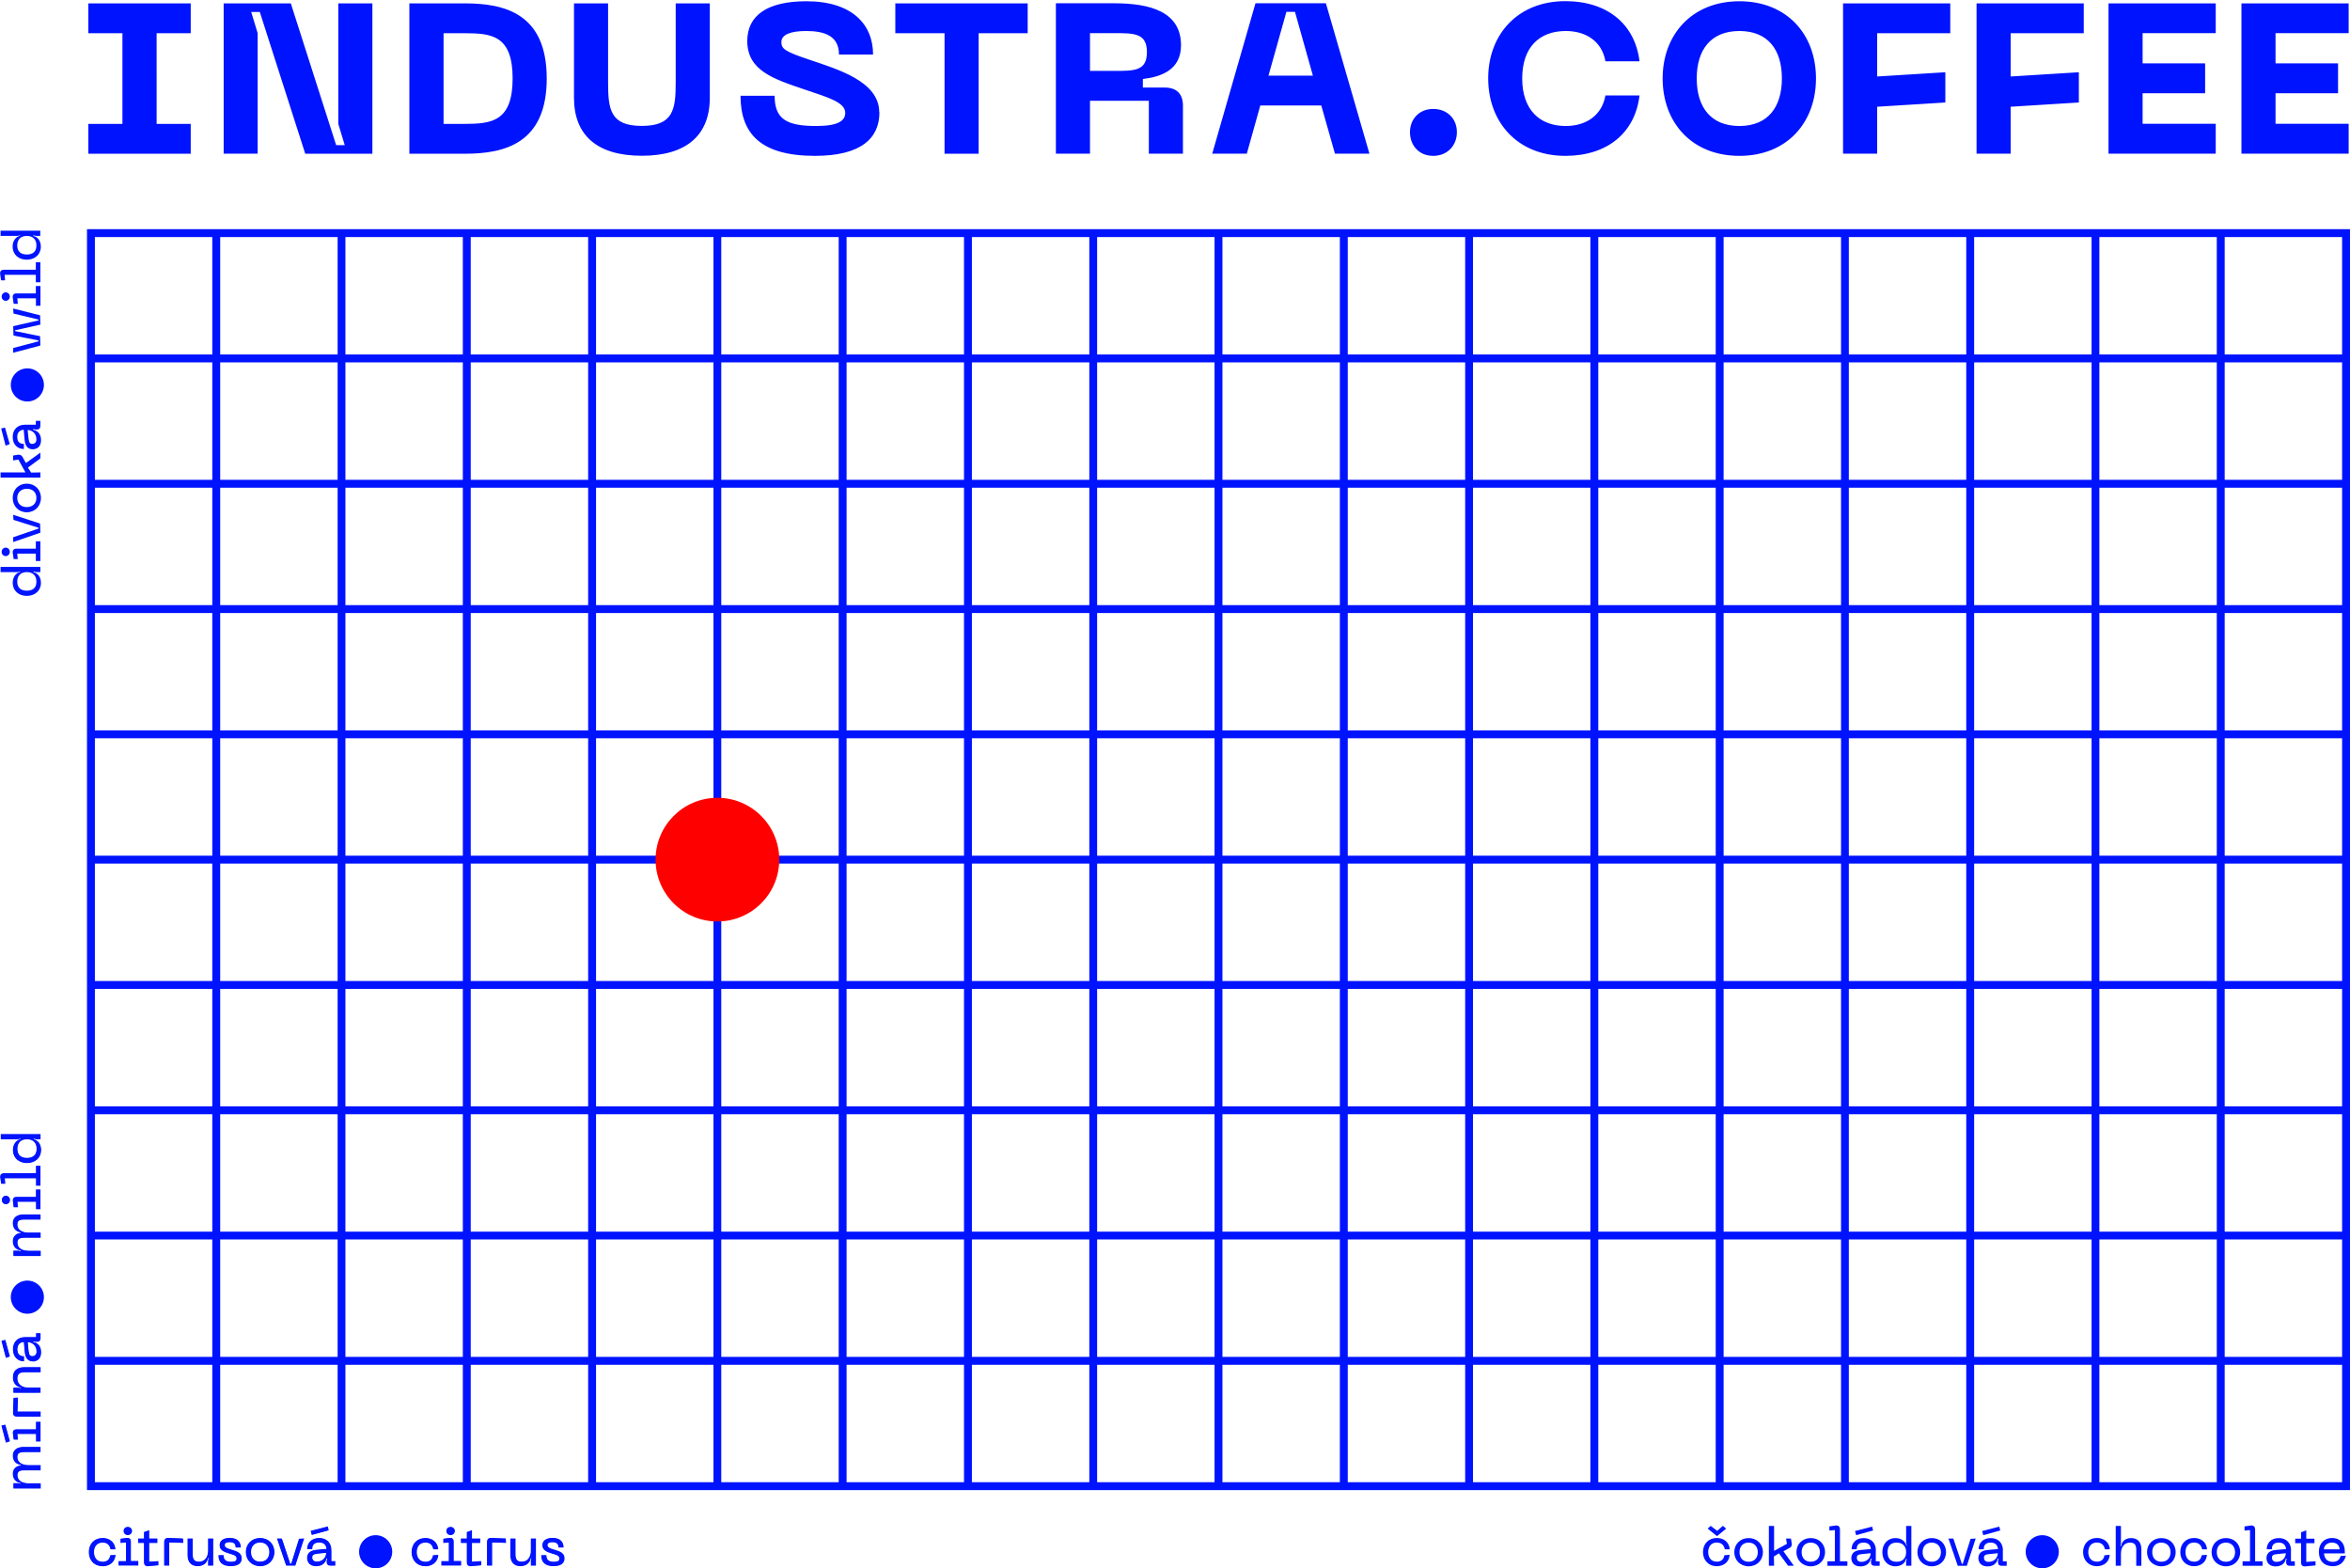 <?xml version="1.0" encoding="UTF-8"?> <svg xmlns="http://www.w3.org/2000/svg" xmlns:xlink="http://www.w3.org/1999/xlink" id="Vrstva_3" viewBox="0 0 243.97 162.82"><defs><style>.cls-1{fill:#0013ff;}.cls-1,.cls-2,.cls-3{stroke-width:0px;}.cls-4{stroke:#e30e7e;stroke-miterlimit:22.93;stroke-width:.22px;}.cls-4,.cls-3{fill:none;}.cls-5{clip-path:url(#clippath-2);}.cls-2{fill:red;}.cls-6{clip-path:url(#clippath-1);}.cls-3{clip-rule:evenodd;}.cls-7{clip-path:url(#clippath);}</style><clipPath id="clippath"><path class="cls-3" d="M1322.05,585.06v538.82h-496.06v-538.82h22.45l-.03,411.35h0c59.36,72.29,140.59,113.03,225.39,113.03s165.93-40.43,225.32-112.95h0l-.19-411.44h23.13Z"></path></clipPath><clipPath id="clippath-1"><path class="cls-3" d="M289.14,586.03v538.82H-206.92v-538.82h22.45l-.03,411.35h0c59.36,72.29,140.59,113.03,225.39,113.03s165.93-40.43,225.32-112.95h0l-.19-411.44h23.13Z"></path></clipPath><clipPath id="clippath-2"><path class="cls-3" d="M807.32,585.06v538.82h-496.06v-538.82h22.45l-.03,411.35h0c59.36,72.29,140.59,113.03,225.39,113.03s165.93-40.43,225.32-112.95h0l-.19-411.44h23.13Z"></path></clipPath></defs><path class="cls-1" d="M9.03,154.69V23.79h234.94v130.9H9.03ZM243.15,153.87v-12.19h-12.19v12.19h12.19ZM230.14,153.87v-12.19h-12.19v12.19h12.19ZM217.14,153.87v-12.19h-12.19v12.19h12.19ZM204.13,153.87v-12.19h-12.19v12.19h12.19ZM191.13,153.87v-12.19h-12.19v12.19h12.19ZM178.12,153.87v-12.19h-12.19v12.19h12.19ZM165.11,153.87v-12.19h-12.19v12.19h12.19ZM152.11,153.87v-12.19h-12.19v12.19h12.19ZM139.1,153.87v-12.19h-12.19v12.19h12.19ZM126.09,153.87v-12.19h-12.19v12.19h12.19ZM113.09,153.87v-12.19h-12.19v12.19h12.19ZM100.08,153.87v-12.19h-12.19v12.19h12.19ZM87.07,153.87v-12.19h-12.19v12.19h12.19ZM74.07,153.87v-12.19h-12.19v12.19h12.19ZM61.06,153.87v-12.19h-12.19v12.19h12.19ZM48.05,153.87v-12.19h-12.19v12.19h12.19ZM35.05,153.87v-12.19h-12.19v12.19h12.19ZM22.04,153.87v-12.19h-12.19v12.19h12.19ZM243.15,140.86v-12.19h-12.19v12.19h12.19ZM230.14,140.86v-12.19h-12.19v12.19h12.19ZM217.14,140.86v-12.19h-12.19v12.19h12.19ZM204.13,140.86v-12.19h-12.19v12.19h12.19ZM191.13,140.86v-12.19h-12.19v12.19h12.19ZM178.12,140.86v-12.19h-12.19v12.19h12.19ZM165.11,140.86v-12.19h-12.19v12.19h12.19ZM152.11,140.86v-12.19h-12.19v12.19h12.19ZM139.1,140.86v-12.19h-12.19v12.19h12.19ZM126.09,140.86v-12.19h-12.19v12.19h12.19ZM113.09,140.86v-12.19h-12.19v12.19h12.19ZM100.08,140.86v-12.19h-12.19v12.19h12.19ZM87.07,140.86v-12.19h-12.19v12.19h12.19ZM74.07,140.86v-12.19h-12.19v12.19h12.19ZM61.06,140.86v-12.19h-12.19v12.19h12.19ZM48.05,140.86v-12.19h-12.19v12.19h12.19ZM35.05,140.86v-12.19h-12.19v12.19h12.19ZM22.04,140.86v-12.19h-12.19v12.19h12.19ZM243.15,127.86v-12.19h-12.19v12.19h12.19ZM230.14,127.86v-12.19h-12.19v12.19h12.19ZM217.14,127.86v-12.19h-12.19v12.19h12.19ZM204.13,127.86v-12.19h-12.19v12.19h12.19ZM191.13,127.86v-12.19h-12.19v12.19h12.19ZM178.12,127.86v-12.19h-12.19v12.19h12.19ZM165.11,127.86v-12.19h-12.19v12.19h12.19ZM152.11,127.86v-12.19h-12.19v12.19h12.19ZM139.1,127.86v-12.19h-12.19v12.19h12.19ZM126.09,127.86v-12.19h-12.19v12.19h12.19ZM113.09,127.86v-12.19h-12.19v12.19h12.19ZM100.08,127.86v-12.19h-12.19v12.19h12.19ZM87.07,127.86v-12.19h-12.19v12.19h12.19ZM74.07,127.86v-12.19h-12.19v12.19h12.19ZM61.06,127.86v-12.19h-12.19v12.19h12.19ZM48.05,127.86v-12.19h-12.19v12.19h12.19ZM35.05,127.86v-12.19h-12.19v12.19h12.19ZM22.04,127.86v-12.19h-12.19v12.19h12.19ZM243.15,114.85v-12.19h-12.19v12.19h12.19ZM230.14,114.85v-12.19h-12.19v12.19h12.19ZM217.14,114.85v-12.19h-12.19v12.19h12.19ZM204.13,114.85v-12.19h-12.19v12.19h12.19ZM191.13,114.85v-12.19h-12.19v12.19h12.19ZM178.12,114.85v-12.19h-12.19v12.19h12.19ZM165.11,114.85v-12.19h-12.19v12.19h12.19ZM152.11,114.85v-12.19h-12.19v12.19h12.19ZM139.1,114.85v-12.19h-12.19v12.19h12.19ZM126.09,114.85v-12.19h-12.19v12.19h12.19ZM113.09,114.85v-12.19h-12.19v12.19h12.19ZM100.08,114.85v-12.19h-12.19v12.19h12.19ZM87.07,114.85v-12.19h-12.19v12.19h12.19ZM74.07,114.85v-12.19h-12.19v12.19h12.19ZM61.06,114.85v-12.19h-12.19v12.19h12.19ZM48.05,114.85v-12.19h-12.19v12.19h12.19ZM35.05,114.85v-12.19h-12.19v12.19h12.19ZM22.04,114.85v-12.19h-12.19v12.19h12.19ZM243.15,101.84v-12.19h-12.19v12.19h12.19ZM230.14,101.84v-12.19h-12.19v12.19h12.19ZM217.14,101.84v-12.19h-12.19v12.19h12.19ZM204.13,101.84v-12.19h-12.19v12.19h12.19ZM191.13,101.84v-12.19h-12.19v12.19h12.19ZM178.12,101.84v-12.19h-12.19v12.19h12.19ZM165.11,101.84v-12.19h-12.19v12.19h12.19ZM152.11,101.84v-12.19h-12.19v12.19h12.19ZM139.1,101.84v-12.19h-12.19v12.19h12.19ZM126.09,101.84v-12.19h-12.19v12.19h12.19ZM113.09,101.84v-12.19h-12.19v12.19h12.19ZM100.08,101.84v-12.19h-12.19v12.19h12.19ZM87.07,101.84v-12.19h-12.19v12.19h12.19ZM74.07,101.84v-12.19h-12.19v12.19h12.19ZM61.06,101.84v-12.19h-12.19v12.19h12.19ZM48.05,101.84v-12.19h-12.19v12.19h12.19ZM35.05,101.84v-12.19h-12.19v12.19h12.19ZM22.04,101.84v-12.19h-12.19v12.19h12.19ZM243.15,88.83v-12.19h-12.19v12.19h12.19ZM230.14,88.83v-12.19h-12.19v12.19h12.19ZM217.14,88.83v-12.19h-12.19v12.19h12.19ZM204.13,88.83v-12.19h-12.19v12.19h12.19ZM191.13,88.83v-12.19h-12.19v12.19h12.19ZM178.12,88.83v-12.19h-12.19v12.19h12.19ZM165.11,88.83v-12.19h-12.19v12.19h12.19ZM152.11,88.83v-12.19h-12.19v12.19h12.19ZM139.1,88.83v-12.19h-12.19v12.19h12.19ZM126.09,88.83v-12.19h-12.19v12.19h12.19ZM113.09,88.83v-12.19h-12.19v12.19h12.19ZM100.08,88.83v-12.19h-12.19v12.19h12.19ZM87.07,88.83v-12.19h-12.19v12.19h12.19ZM74.07,88.83v-12.19h-12.19v12.19h12.19ZM61.06,88.83v-12.19h-12.19v12.19h12.19ZM48.05,88.83v-12.19h-12.19v12.19h12.19ZM35.05,88.83v-12.19h-12.19v12.19h12.19ZM22.04,88.83v-12.19h-12.19v12.19h12.19ZM243.15,75.83v-12.19h-12.19v12.19h12.19ZM230.14,75.83v-12.19h-12.19v12.19h12.19ZM217.14,75.83v-12.19h-12.19v12.19h12.19ZM204.13,75.83v-12.19h-12.19v12.19h12.19ZM191.13,75.83v-12.19h-12.19v12.19h12.19ZM178.12,75.83v-12.19h-12.19v12.19h12.19ZM165.11,75.83v-12.19h-12.19v12.19h12.19ZM152.11,75.83v-12.19h-12.19v12.19h12.19ZM139.1,75.83v-12.19h-12.19v12.19h12.19ZM126.09,75.83v-12.19h-12.19v12.19h12.19ZM113.09,75.83v-12.19h-12.19v12.19h12.19ZM100.08,75.83v-12.19h-12.19v12.19h12.19ZM87.07,75.83v-12.19h-12.19v12.19h12.19ZM74.07,75.83v-12.19h-12.19v12.19h12.19ZM61.06,75.83v-12.19h-12.19v12.19h12.19ZM48.05,75.83v-12.19h-12.19v12.19h12.19ZM35.05,75.83v-12.19h-12.19v12.19h12.19ZM22.04,75.83v-12.19h-12.19v12.19h12.19ZM243.15,62.82v-12.19h-12.19v12.19h12.19ZM230.14,62.82v-12.19h-12.19v12.19h12.19ZM217.14,62.82v-12.19h-12.19v12.19h12.19ZM204.13,62.82v-12.19h-12.19v12.19h12.19ZM191.13,62.82v-12.19h-12.19v12.19h12.19ZM178.12,62.82v-12.19h-12.19v12.19h12.19ZM165.11,62.82v-12.19h-12.19v12.19h12.19ZM152.11,62.82v-12.19h-12.19v12.19h12.19ZM139.1,62.82v-12.19h-12.19v12.19h12.19ZM126.09,62.82v-12.19h-12.19v12.19h12.19ZM113.09,62.82v-12.19h-12.19v12.19h12.19ZM100.08,62.82v-12.19h-12.19v12.19h12.19ZM87.07,62.82v-12.19h-12.19v12.19h12.19ZM74.07,62.82v-12.19h-12.19v12.19h12.19ZM61.06,62.82v-12.19h-12.19v12.19h12.19ZM48.05,62.82v-12.19h-12.19v12.19h12.19ZM35.05,62.82v-12.19h-12.19v12.19h12.19ZM22.04,62.82v-12.19h-12.19v12.19h12.19ZM243.15,49.81v-12.19h-12.19v12.19h12.19ZM230.14,49.81v-12.19h-12.19v12.19h12.19ZM217.14,49.81v-12.19h-12.19v12.19h12.19ZM204.13,49.81v-12.19h-12.19v12.19h12.19ZM191.13,49.81v-12.19h-12.19v12.19h12.19ZM178.12,49.81v-12.19h-12.19v12.19h12.19ZM165.11,49.81v-12.19h-12.19v12.19h12.19ZM152.11,49.81v-12.19h-12.19v12.19h12.19ZM139.1,49.81v-12.19h-12.19v12.19h12.19ZM126.09,49.81v-12.19h-12.19v12.19h12.19ZM113.09,49.81v-12.19h-12.19v12.19h12.19ZM100.08,49.81v-12.19h-12.19v12.19h12.19ZM87.07,49.81v-12.19h-12.19v12.19h12.19ZM74.07,49.81v-12.19h-12.19v12.19h12.19ZM61.06,49.81v-12.19h-12.19v12.19h12.19ZM48.05,49.81v-12.19h-12.19v12.19h12.19ZM35.05,49.81v-12.19h-12.19v12.19h12.19ZM22.04,49.81v-12.19h-12.19v12.19h12.19ZM243.15,36.8v-12.19h-12.19v12.19h12.19ZM230.14,36.8v-12.19h-12.19v12.19h12.19ZM217.14,36.8v-12.19h-12.19v12.19h12.19ZM204.13,36.8v-12.19h-12.19v12.19h12.19ZM191.13,36.8v-12.19h-12.19v12.19h12.19ZM178.12,36.8v-12.19h-12.19v12.19h12.19ZM165.11,36.8v-12.19h-12.19v12.19h12.19ZM152.11,36.8v-12.19h-12.19v12.19h12.19ZM139.1,36.8v-12.19h-12.19v12.19h12.19ZM126.09,36.8v-12.19h-12.19v12.19h12.19ZM113.09,36.8v-12.19h-12.19v12.19h12.19ZM100.08,36.8v-12.19h-12.19v12.19h12.19ZM87.07,36.8v-12.19h-12.19v12.19h12.19ZM74.07,36.8v-12.19h-12.19v12.19h12.19ZM61.06,36.8v-12.19h-12.19v12.19h12.19ZM48.05,36.8v-12.19h-12.19v12.19h12.19ZM35.05,36.8v-12.19h-12.19v12.19h12.19ZM22.04,36.8v-12.19h-12.19v12.19h12.19Z"></path><path class="cls-1" d="M1.39,154.51v-.54h.51l.26.06v-.07c-.54-.09-.83-.43-.83-.98,0-.48.32-.8.87-.86l-.04-.04c-.54-.09-.83-.43-.83-.98s.42-.89,1.11-.89h1.77v.54h-1.66c-.56,0-.74.13-.74.52,0,.51.44.83,1.16.83h1.25v.54h-1.66c-.56,0-.74.13-.74.52,0,.51.44.83,1.16.83h1.25v.54H1.39Z"></path><path class="cls-1" d="M2.45,150.25h1.72v.45h-1.62c-.53,0-.79.12-.79.56,0,.55.48.87,1.2.87h1.21v.45h-1.62c-.53,0-.79.12-.79.56,0,.55.48.87,1.2.87h1.21v.45H1.43v-.45h.47l.31.07v-.13c-.5-.11-.83-.4-.83-.98,0-.5.34-.76.83-.82v-.08c-.5-.11-.83-.4-.83-.98s.46-.85,1.07-.85Z"></path><path class="cls-1" d="M.15,147.99l.39-.1.49,1.72-.38.15h-.04s-.46-1.76-.46-1.76ZM3.74,149.65v-.78h-1.93l.05.58h-.43l-.1-.67c-.01-.12.02-.22.08-.29.07-.08.18-.11.34-.11h1.99v-.78h.47v2.05h-.47Z"></path><path class="cls-1" d="M.2,148.02l.35-.09.43,1.69-.35.09-.43-1.69ZM3.78,149.6v-.78H1.77l.05.58h-.39l-.06-.63c-.02-.25.12-.36.37-.36h2.03v-.78h.39v1.96h-.39Z"></path><path class="cls-1" d="M1.76,147.06c-.14,0-.25-.04-.32-.11-.07-.07-.1-.18-.09-.31l.05-1.52.43-.04h.04l-.05,1.45h2.4v.54H1.76Z"></path><path class="cls-1" d="M1.76,147.02c-.26,0-.39-.12-.37-.38l.05-1.52h.39l-.05,1.45h2.4v.45H1.76Z"></path><path class="cls-1" d="M1.39,144.59v-.54h.52l.27.06v-.07c-.52-.08-.84-.48-.84-1.05,0-.68.42-1.06,1.16-1.06h1.72v.53h-1.66c-.53,0-.75.19-.75.65,0,.57.45.94,1.15.94h1.25v.54H1.39Z"></path><path class="cls-1" d="M2.96,144.09h1.21v.45H1.43v-.45h.47l.31.07v-.13c-.5-.11-.84-.46-.84-1.05s.36-1.02,1.12-1.02h1.67v.45h-1.61c-.57,0-.79.23-.79.69,0,.58.46.99,1.2.99Z"></path><path class="cls-1" d="M3.41,141.33c-.49,0-.78-.32-.84-.94l-.1-1.09c-.42.06-.66.31-.66.77,0,.27.08.72.65.72h.04v.53h-.04c-.54,0-1.12-.39-1.12-1.25,0-.77.5-1.27,1.28-1.27h1.12v-.4h.47v.53c0,.23-.14.37-.36.37h-.15l-.24-.06v.08c.51.09.81.48.81,1.06,0,.89-.66.96-.86.96ZM2.99,140.3c.03.35.14.48.36.48.28,0,.44-.17.44-.47,0-.56-.37-.95-.91-.97l.1.96ZM.15,139.19l.39-.1.49,1.72-.38.15h-.04s-.46-1.76-.46-1.76Z"></path><path class="cls-1" d="M.2,139.22l.35-.09.43,1.69-.35.09-.43-1.69ZM2.61,140.39l-.1-1.09c-.5.03-.75.3-.75.77,0,.4.18.77.69.77v.44c-.57,0-1.07-.43-1.07-1.21s.51-1.22,1.24-1.22h1.17v-.4h.39v.48c0,.21-.12.32-.32.32h-.15l-.29-.07v.13c.42.1.81.4.81,1.06,0,.79-.53.91-.81.91-.44,0-.73-.26-.8-.9ZM3.84,140.31c0-.62-.43-1.02-1-1.02l.1,1.01c.03.35.14.52.41.52.31,0,.48-.2.48-.52Z"></path><path class="cls-1" d="M1.39,130.37v-.54h.51l.26.06v-.07c-.54-.09-.83-.43-.83-.98,0-.48.32-.8.87-.86l-.04-.04c-.54-.09-.83-.43-.83-.98s.42-.89,1.11-.89h1.77v.54h-1.66c-.56,0-.74.13-.74.52,0,.51.44.83,1.16.83h1.25v.54h-1.66c-.56,0-.74.13-.74.52,0,.51.44.83,1.16.83h1.25v.54H1.39Z"></path><path class="cls-1" d="M2.45,126.11h1.72v.45h-1.62c-.53,0-.79.12-.79.56,0,.55.48.87,1.2.87h1.21v.45h-1.62c-.53,0-.79.12-.79.56,0,.55.48.87,1.2.87h1.21v.45H1.43v-.45h.47l.31.07v-.13c-.5-.11-.83-.4-.83-.98,0-.5.34-.76.83-.82v-.08c-.5-.11-.83-.4-.83-.98s.46-.85,1.07-.85Z"></path><path class="cls-1" d="M3.74,125.53v-.77h-1.93l.05.57h-.43l-.1-.67c-.01-.13.02-.23.08-.3.06-.07.16-.11.29-.11h2.03v-.77h.47v2.05h-.47ZM.61,125.01c-.24,0-.42-.19-.42-.44s.19-.44.42-.44.43.19.43.44-.18.44-.43.44Z"></path><path class="cls-1" d="M.61,124.97c-.21,0-.38-.17-.38-.4s.17-.4.38-.4c.22,0,.39.18.39.4s-.17.4-.39.4ZM3.78,125.49v-.77H1.77l.05.57h-.39l-.06-.63c-.02-.26.12-.36.33-.36h2.08v-.77h.39v1.97h-.39Z"></path><path class="cls-1" d="M3.74,123.09v-.77H.5l.05.57H.12l-.1-.68c-.01-.13.02-.23.08-.3.07-.08.19-.12.34-.12h3.29v-.77h.47v2.07h-.47Z"></path><path class="cls-1" d="M3.78,123.05v-.77H.46l.05.57H.12l-.05-.64c-.02-.25.12-.37.38-.37h3.34v-.77h.39v1.98h-.39Z"></path><path class="cls-1" d="M2.8,120.74c-.86,0-1.46-.55-1.46-1.35,0-.58.3-1.01.8-1.15v-.04s-.29.07-.29.07H.08s0-.54,0-.54h4.13v.54h-.45l-.26-.07v.08c.47.09.77.52.77,1.11,0,.79-.6,1.35-1.47,1.35ZM2.8,118.27c-.63,0-.99.36-.99.99s.35.94.99.94,1-.33,1-.94-.36-.99-1-.99Z"></path><path class="cls-1" d="M4.17,118.23h-.4l-.31-.08v.13c.42.12.77.48.77,1.11,0,.79-.61,1.31-1.43,1.31s-1.42-.51-1.42-1.31c0-.62.34-.99.77-1.11v-.13l-.31.08H.12v-.45h4.05v.45ZM1.76,119.26c0,.57.31.99,1.04.99s1.04-.42,1.04-.99-.31-1.03-1.04-1.03-1.04.46-1.04,1.03Z"></path><circle class="cls-1" cx="2.84" cy="134.66" r="1.72"></circle><path class="cls-1" d="M10.66,162.59c-.86,0-1.44-.59-1.44-1.47s.59-1.46,1.44-1.46c.61,0,1.25.35,1.32,1.13v.05s-.5,0-.5,0c-.12-.59-.51-.7-.82-.7-.67,0-.9.51-.9.99s.24,1,.9,1c.31,0,.7-.12.78-.67l.5-.04h.05v.05c-.07.78-.72,1.13-1.33,1.13Z"></path><path class="cls-1" d="M10.66,159.7c.53,0,1.21.3,1.28,1.09h-.46c-.08-.52-.42-.7-.82-.7-.65,0-.95.47-.95,1.04s.3,1.04.95,1.04c.4,0,.74-.18.82-.7h.46c-.07.79-.75,1.09-1.28,1.09-.89,0-1.4-.63-1.4-1.43s.51-1.42,1.4-1.42Z"></path><path class="cls-1" d="M12.31,162.53v-.47h.77v-1.93l-.57.05v-.43s.68-.1.68-.1c.28,0,.4.13.4.37v2.03h.77v.47h-2.05ZM13.27,159.36c-.25,0-.44-.18-.44-.43s.19-.42.44-.42.44.19.44.42-.19.43-.44.43Z"></path><path class="cls-1" d="M12.35,162.1h.77v-2.02l-.57.05v-.39l.63-.06c.26-.02.36.12.36.33v2.08h.77v.39h-1.97v-.39ZM12.87,158.93c0-.21.17-.38.4-.38s.4.17.4.38c0,.22-.18.39-.4.39s-.4-.17-.4-.39Z"></path><path class="cls-1" d="M15.33,162.59c-.13,0-.22-.04-.29-.11-.06-.07-.09-.17-.09-.31v-1.99h-.61v-.47h.61v-.66l.48-.18.06-.02v.86h.85v.47h-.85v1.94l.96-.06v.43l-1.08.1h-.04Z"></path><path class="cls-1" d="M16.4,162.1v.39l-1.04.05c-.26.02-.37-.12-.37-.37v-2.03h-.61v-.39h.61v-.7l.45-.14v.84h.85v.39h-.85v2.03l.96-.06Z"></path><path class="cls-1" d="M17.04,162.53v-2.46c0-.27.14-.42.39-.42l1.55.05.04.43v.04l-1.45-.05v2.4h-.54Z"></path><path class="cls-1" d="M17.09,160.08c0-.26.12-.39.38-.37l1.52.05v.39l-1.45-.05v2.4h-.45v-2.41Z"></path><path class="cls-1" d="M20.54,162.59c-.69,0-1.07-.41-1.07-1.16v-1.72h.54v1.66c0,.53.19.75.65.75.57,0,.94-.45.94-1.15v-1.26h.53v2.82h-.53v-.52l.06-.27h-.07c-.08.52-.48.84-1.05.84Z"></path><path class="cls-1" d="M21.65,160.97v-1.22h.45v2.74h-.45v-.47l.07-.31h-.13c-.11.5-.46.84-1.05.84s-1.02-.36-1.02-1.12v-1.67h.45v1.61c0,.57.22.79.69.79.58,0,.99-.46.99-1.19Z"></path><path class="cls-1" d="M23.97,162.59c-.85,0-1.29-.38-1.29-1.11v-.04h.54v.04c0,.44.25.65.76.65.48,0,.58-.13.58-.34,0-.28-.26-.36-.63-.47l-.16-.05c-.45-.14-.97-.31-.97-.86,0-.47.4-.76,1.04-.76,1.04,0,1.16.67,1.16.96v.04h-.54v-.04c0-.34-.2-.51-.62-.51-.23,0-.5.05-.5.29s.16.31.6.45l.16.05c.49.15,1,.31,1,.88,0,.37-.19.81-1.12.81Z"></path><path class="cls-1" d="M23.97,162.54c-.89,0-1.25-.41-1.25-1.06h.45c0,.47.28.69.8.69.42,0,.62-.1.62-.38,0-.36-.37-.42-.82-.56-.52-.17-.94-.33-.94-.82,0-.43.37-.72,1-.72.85,0,1.11.47,1.11.92h-.45c0-.37-.23-.55-.66-.55-.3,0-.55.09-.55.34,0,.26.19.35.63.49.54.18,1.12.3,1.12.89,0,.41-.26.77-1.08.77Z"></path><path class="cls-1" d="M27.01,162.59c-.86,0-1.49-.62-1.49-1.47s.63-1.46,1.49-1.46,1.48.62,1.48,1.46-.62,1.47-1.48,1.47ZM27.01,160.13c-.58,0-.95.39-.95.99s.37,1,.95,1,.95-.39.95-1c0-.49-.29-.99-.95-.99Z"></path><path class="cls-1" d="M27.01,159.7c.87,0,1.44.63,1.44,1.42s-.57,1.43-1.44,1.43-1.45-.63-1.45-1.43.57-1.42,1.45-1.42ZM27.01,162.16c.64,0,.99-.47.99-1.04s-.35-1.04-.99-1.04-1,.47-1,1.04.35,1.04,1,1.04Z"></path><polygon class="cls-1" points="29.71 162.53 28.75 159.71 29.25 159.71 30.14 162.35 30.24 162.32 31.04 159.74 31.52 159.71 31.58 159.71 30.66 162.53 29.71 162.53"></polygon><path class="cls-1" d="M31.52,159.75l-.89,2.74h-.91l-.9-2.74h.44l.85,2.61h.13l.85-2.61h.43Z"></path><path class="cls-1" d="M32.84,162.59c-.89,0-.96-.66-.96-.86,0-.49.32-.78.94-.84l1.09-.1c-.06-.42-.31-.66-.77-.66-.27,0-.72.08-.72.65v.04h-.53v-.04c0-.54.39-1.12,1.25-1.12.77,0,1.27.5,1.27,1.28v1.12h.4v.47h-.53c-.23,0-.37-.14-.37-.36v-.15l.06-.24h-.08c-.09.51-.48.81-1.06.81ZM32.9,161.31c-.35.03-.48.14-.48.36,0,.28.17.44.47.44.56,0,.95-.37.97-.91l-.96.1ZM32.25,158.92l1.78-.46.1.39-1.76.5-.12-.44Z"></path><path class="cls-1" d="M32.82,160.93l1.09-.1c-.03-.5-.3-.75-.77-.75-.4,0-.77.18-.77.69h-.44c0-.57.43-1.07,1.21-1.07s1.22.51,1.22,1.24v1.17h.4v.39h-.48c-.21,0-.32-.12-.32-.32v-.15l.07-.29h-.13c-.1.42-.4.81-1.06.81-.79,0-.91-.53-.91-.81,0-.44.26-.73.9-.8ZM33.99,158.52l.09.35-1.69.43-.09-.35,1.69-.43ZM32.89,162.16c.62,0,1.02-.43,1.02-1l-1.01.1c-.35.03-.52.14-.52.41,0,.31.2.48.52.48Z"></path><path class="cls-1" d="M44.17,162.59c-.86,0-1.44-.59-1.44-1.47s.59-1.46,1.44-1.46c.61,0,1.25.35,1.32,1.13v.05s-.5,0-.5,0c-.12-.59-.51-.7-.82-.7-.67,0-.9.51-.9.99s.24,1,.9,1c.31,0,.7-.12.78-.67l.5-.04h.05v.05c-.07.78-.72,1.13-1.33,1.13Z"></path><path class="cls-1" d="M44.17,159.7c.53,0,1.21.3,1.28,1.09h-.46c-.08-.52-.42-.7-.82-.7-.65,0-.95.47-.95,1.04s.3,1.04.95,1.04c.4,0,.74-.18.82-.7h.46c-.07.79-.75,1.09-1.28,1.09-.89,0-1.4-.63-1.4-1.43s.51-1.42,1.4-1.42Z"></path><path class="cls-1" d="M45.82,162.53v-.47h.77v-1.93l-.57.05v-.43s.68-.1.68-.1c.28,0,.4.13.4.37v2.03h.77v.47h-2.05ZM46.78,159.36c-.25,0-.44-.18-.44-.43s.19-.42.44-.42.44.19.44.42-.19.43-.44.43Z"></path><path class="cls-1" d="M45.87,162.1h.77v-2.02l-.57.05v-.39l.63-.06c.26-.02.36.12.36.33v2.08h.77v.39h-1.97v-.39ZM46.38,158.93c0-.21.17-.38.4-.38s.4.17.4.38c0,.22-.18.39-.4.39s-.4-.17-.4-.39Z"></path><path class="cls-1" d="M48.84,162.59c-.13,0-.22-.04-.29-.11-.06-.07-.09-.17-.09-.31v-1.99h-.61v-.47h.61v-.66l.48-.18.06-.02v.86h.85v.47h-.85v1.94l.96-.06v.43l-1.08.1h-.04Z"></path><path class="cls-1" d="M49.92,162.1v.39l-1.04.05c-.26.02-.37-.12-.37-.37v-2.03h-.61v-.39h.61v-.7l.45-.14v.84h.85v.39h-.85v2.03l.96-.06Z"></path><path class="cls-1" d="M50.56,162.53v-2.46c0-.27.14-.42.39-.42l1.55.05.04.43v.04l-1.45-.05v2.4h-.54Z"></path><path class="cls-1" d="M50.6,160.08c0-.26.12-.39.38-.37l1.52.05v.39l-1.45-.05v2.4h-.45v-2.41Z"></path><path class="cls-1" d="M54.05,162.59c-.69,0-1.07-.41-1.07-1.16v-1.72h.54v1.66c0,.53.19.75.65.75.57,0,.94-.45.94-1.15v-1.26h.53v2.82h-.53v-.52l.06-.27h-.07c-.08.52-.48.84-1.05.84Z"></path><path class="cls-1" d="M55.16,160.97v-1.22h.45v2.74h-.45v-.47l.07-.31h-.13c-.11.5-.46.84-1.05.84s-1.02-.36-1.02-1.12v-1.67h.45v1.61c0,.57.22.79.69.79.58,0,.99-.46.99-1.19Z"></path><path class="cls-1" d="M57.48,162.59c-.85,0-1.29-.38-1.29-1.11v-.04h.54v.04c0,.44.25.65.76.65.48,0,.58-.13.58-.34,0-.28-.26-.36-.63-.47l-.16-.05c-.45-.14-.97-.31-.97-.86,0-.47.4-.76,1.04-.76,1.04,0,1.16.67,1.16.96v.04h-.54v-.04c0-.34-.2-.51-.62-.51-.23,0-.5.05-.5.29s.16.31.6.45l.16.05c.49.15,1,.31,1,.88,0,.37-.19.81-1.12.81Z"></path><path class="cls-1" d="M57.48,162.54c-.89,0-1.25-.41-1.25-1.06h.45c0,.47.28.69.8.69.42,0,.62-.1.62-.38,0-.36-.37-.42-.82-.56-.52-.17-.94-.33-.94-.82,0-.43.37-.72,1-.72.85,0,1.11.47,1.11.92h-.45c0-.37-.23-.55-.66-.55-.3,0-.55.09-.55.34,0,.26.19.35.63.49.54.18,1.12.3,1.12.89,0,.41-.26.77-1.08.77Z"></path><circle class="cls-1" cx="39" cy="161.09" r="1.72"></circle><polygon class="cls-1" points="179.21 158.69 179.17 158.66 178.86 158.4 178.28 158.92 177.59 158.4 177.29 158.69 178.25 159.47 179.21 158.69"></polygon><path class="cls-1" d="M178.25,160.14c.31,0,.7.12.82.7h.5v-.05c-.07-.78-.72-1.13-1.33-1.13-.85,0-1.44.6-1.44,1.46s.58,1.47,1.44,1.47c.61,0,1.25-.35,1.32-1.13v-.05s-.04,0-.04,0l-.5.04c-.08.55-.47.67-.78.67-.67,0-.9-.52-.9-1s.24-.99.9-.99Z"></path><path class="cls-1" d="M181.54,159.67c-.86,0-1.49.62-1.49,1.46s.63,1.47,1.49,1.47,1.48-.62,1.48-1.47-.62-1.46-1.48-1.46ZM181.54,162.13c-.58,0-.95-.39-.95-1s.37-.99.95-.99c.65,0,.95.5.95.99,0,.61-.37,1-.95,1Z"></path><path class="cls-1" d="M185.78,160.7c.18-.09.26-.25.24-.44l-.09-.54h-.5v.05s.08.5.08.5l-1.33.73v-2.59h-.54v4.13h.54l-.02-.96.52-.33.95,1.29h.6l-1.08-1.5.63-.35Z"></path><path class="cls-1" d="M187.99,159.67c-.86,0-1.49.62-1.49,1.46s.63,1.47,1.49,1.47,1.48-.62,1.48-1.47-.62-1.46-1.48-1.46ZM187.99,162.13c-.58,0-.95-.39-.95-1s.37-.99.95-.99c.65,0,.95.5.95.99,0,.61-.37,1-.95,1Z"></path><path class="cls-1" d="M191.02,158.78c0-.27-.13-.42-.41-.42,0,0-.69.1-.69.1v.43l.57-.05v3.24h-.77v.47h2.07v-.47h-.77v-3.29Z"></path><polygon class="cls-1" points="194.46 158.88 194.36 158.48 192.58 158.94 192.7 159.37 194.46 158.88"></polygon><path class="cls-1" d="M194.75,160.95c0-.78-.5-1.28-1.27-1.28-.86,0-1.25.58-1.25,1.12v.04h.53v-.04c0-.57.45-.65.72-.65.44,0,.68.22.75.62,0,.02,0,.03,0,.05l-1.09.1c-.62.06-.94.35-.94.84,0,.2.07.86.96.86.57,0,.96-.3,1.06-.81h.08l-.06.24v.15c0,.23.14.36.37.36h.53v-.47h-.4v-1.12ZM194.21,161.23c-.02.54-.42.91-.97.91-.3,0-.47-.16-.47-.44,0-.23.14-.33.48-.36l.96-.1Z"></path><path class="cls-1" d="M197.89,160.18l.07.28h-.04c-.14-.49-.56-.79-1.15-.79-.79,0-1.35.6-1.35,1.46s.55,1.47,1.35,1.47c.58,0,1.01-.3,1.11-.77h.08l-.07.26v.45h.54v-4.13h-.54v1.77ZM197.89,161.13c0,.63-.36,1-.99,1s-.94-.35-.94-1,.33-.99.94-.99.99.36.99.99Z"></path><path class="cls-1" d="M200.55,159.67c-.86,0-1.49.62-1.49,1.46s.63,1.47,1.49,1.47,1.48-.62,1.48-1.47-.62-1.46-1.48-1.46ZM200.55,162.13c-.58,0-.95-.39-.95-1s.37-.99.95-.99c.65,0,.95.5.95.99,0,.61-.37,1-.95,1Z"></path><polygon class="cls-1" points="204.58 159.75 203.77 162.33 203.68 162.36 202.79 159.72 202.28 159.72 203.25 162.55 204.19 162.55 205.11 159.72 205.05 159.72 204.58 159.75"></polygon><polygon class="cls-1" points="207.66 158.88 207.56 158.48 205.78 158.94 205.9 159.37 207.66 158.88"></polygon><path class="cls-1" d="M207.94,160.95c0-.78-.5-1.28-1.27-1.28-.86,0-1.25.58-1.25,1.12v.04h.53v-.04c0-.57.45-.65.72-.65.44,0,.68.22.75.62,0,.02,0,.03,0,.05l-1.09.1c-.62.06-.94.35-.94.84,0,.2.07.86.96.86.57,0,.96-.3,1.06-.81h.08l-.06.24v.15c0,.23.14.36.37.36h.53v-.47h-.4v-1.12ZM207.41,161.23c-.02.54-.42.91-.97.91-.3,0-.47-.16-.47-.44,0-.23.14-.33.48-.36l.96-.1Z"></path><path class="cls-1" d="M217.71,160.14c.31,0,.7.12.82.7h.5v-.05c-.07-.78-.72-1.13-1.33-1.13-.85,0-1.44.6-1.44,1.46s.58,1.47,1.44,1.47c.61,0,1.25-.35,1.32-1.13v-.05s-.04,0-.04,0l-.5.04c-.08.55-.47.67-.78.67-.67,0-.9-.52-.9-1s.24-.99.9-.99Z"></path><path class="cls-1" d="M221.25,159.67c-.57,0-.97.32-1.05.84h-.07l.06-.27v-1.83h-.54v4.13h.54v-1.25c0-.7.37-1.15.94-1.15.46,0,.65.22.65.75v1.66h.53v-1.72c0-.74-.39-1.16-1.06-1.16Z"></path><path class="cls-1" d="M224.39,159.67c-.86,0-1.49.62-1.49,1.46s.63,1.47,1.49,1.47,1.48-.62,1.48-1.47-.62-1.46-1.48-1.46ZM224.39,162.13c-.58,0-.95-.39-.95-1s.37-.99.95-.99c.65,0,.95.5.95.99,0,.61-.37,1-.95,1Z"></path><path class="cls-1" d="M227.8,160.14c.31,0,.7.12.82.7h.5v-.05c-.07-.78-.72-1.13-1.33-1.13-.85,0-1.44.6-1.44,1.46s.58,1.47,1.44,1.47c.61,0,1.25-.35,1.32-1.13v-.05s-.04,0-.04,0l-.5.04c-.08.55-.47.67-.78.67-.67,0-.9-.52-.9-1s.24-.99.9-.99Z"></path><path class="cls-1" d="M231.09,159.67c-.86,0-1.49.62-1.49,1.46s.63,1.47,1.49,1.47,1.48-.62,1.48-1.47-.62-1.46-1.48-1.46ZM231.09,162.13c-.58,0-.95-.39-.95-1s.37-.99.95-.99c.65,0,.95.5.95.99,0,.61-.37,1-.95,1Z"></path><path class="cls-1" d="M234.12,158.78c0-.27-.13-.42-.41-.42,0,0-.69.1-.69.1v.43l.57-.05v3.24h-.77v.47h2.07v-.47h-.77v-3.29Z"></path><path class="cls-1" d="M237.85,160.95c0-.78-.5-1.28-1.27-1.28-.86,0-1.25.58-1.25,1.12v.04h.53v-.04c0-.57.45-.65.72-.65.44,0,.68.22.75.62,0,.02,0,.03,0,.05l-1.09.1c-.62.06-.94.35-.94.84,0,.2.07.86.96.86.57,0,.96-.3,1.06-.81h.08l-.06.24v.15c0,.23.14.36.37.36h.53v-.47h-.4v-1.12ZM237.31,161.23c-.02.54-.42.91-.97.91-.3,0-.47-.16-.47-.44,0-.23.14-.33.48-.36l.96-.1Z"></path><path class="cls-1" d="M239.43,160.2h.85v-.47h-.85v-.86l-.06.02-.48.18v.66h-.61v.47h.61v1.99c0,.13.03.24.09.31.06.07.16.11.29.11h.04s1.08-.1,1.08-.1v-.43l-.96.06v-1.94Z"></path><path class="cls-1" d="M243.48,161.5l-.49.03c-.09.4-.37.61-.81.61-.69,0-.87-.47-.91-.88h2.16v-.22c0-.85-.51-1.38-1.32-1.38s-1.37.56-1.37,1.43c0,.94.54,1.5,1.44,1.5.98,0,1.27-.73,1.35-1.05v-.05s-.04,0-.04,0ZM241.26,160.84c.02-.41.36-.7.84-.7s.77.27.79.7h-1.64Z"></path><circle class="cls-1" cx="212.02" cy="161.09" r="1.72"></circle><path class="cls-1" d="M3.48,59.4v-.08l.26.07h.45v-.54H.06v.54h1.77s.28-.07.28-.07v.04c-.49.14-.79.56-.79,1.15,0,.79.6,1.35,1.46,1.35s1.47-.55,1.47-1.35c0-.58-.3-1.01-.77-1.11ZM2.78,61.32c-.64,0-.99-.33-.99-.94s.36-.99.99-.99,1,.36,1,.99-.35.94-1,.94Z"></path><path class="cls-1" d="M.17,57.29c0,.25.19.44.42.44s.43-.19.43-.44-.19-.44-.43-.44-.42.2-.42.44Z"></path><path class="cls-1" d="M1.41,58.04h.43l-.05-.57h1.93v.77h.47v-2.05h-.47v.77H1.69c-.13,0-.23.04-.29.11-.06.07-.09.17-.08.3l.1.67Z"></path><polygon class="cls-1" points="1.37 56.27 4.19 55.3 4.16 54.35 1.37 53.44 1.37 53.5 1.4 53.97 3.98 54.78 4.01 54.87 1.37 55.77 1.37 56.27"></polygon><path class="cls-1" d="M2.78,50.21c-.85,0-1.46.62-1.46,1.48s.62,1.49,1.46,1.49,1.47-.63,1.47-1.49-.62-1.48-1.47-1.48ZM2.78,52.64c-.6,0-.99-.37-.99-.95,0-.65.5-.95.99-.95.61,0,1,.37,1,.95s-.39.95-1,.95Z"></path><path class="cls-1" d="M.06,49.58h4.13v-.54l-.96.02-.33-.52,1.29-.95v-.6l-1.5,1.08-.35-.63c-.09-.16-.22-.24-.43-.24,0,0-.55.09-.55.09v.5h.05s.5-.08.5-.08l.73,1.33H.06v.54Z"></path><polygon class="cls-1" points="1.01 46.1 .52 44.39 .12 44.48 .58 46.26 .62 46.25 1.01 46.1"></polygon><path class="cls-1" d="M3.44,44.61v-.08l.24.06h.15c.23,0,.36-.14.36-.37v-.53h-.47v.4h-1.12c-.78,0-1.28.5-1.28,1.27,0,.86.58,1.25,1.12,1.25h.04v-.53h-.04c-.57,0-.65-.45-.65-.72,0-.44.22-.68.62-.75.02,0,.03,0,.05,0l.1,1.09c.06.62.35.94.84.94.2,0,.86-.07.86-.96,0-.57-.3-.96-.81-1.06ZM2.97,45.6l-.1-.96c.54.02.91.42.91.97,0,.3-.16.47-.44.47-.23,0-.33-.14-.36-.48Z"></path><polygon class="cls-1" points="4.16 32.73 1.37 32.03 1.37 32.08 1.4 32.55 3.98 33.17 4.01 33.26 1.37 33.86 1.4 34.83 3.98 35.34 4.01 35.43 1.37 36.13 1.37 36.62 4.19 35.87 4.16 34.9 1.59 34.38 1.55 34.29 4.19 33.7 4.16 32.73"></polygon><path class="cls-1" d="M.59,30.35c-.23,0-.42.2-.42.44s.19.44.42.44.43-.19.43-.44-.19-.44-.43-.44Z"></path><path class="cls-1" d="M4.19,29.69h-.47v.77H1.69c-.13,0-.23.04-.29.11-.06.07-.09.17-.08.3l.1.67h.43l-.05-.57h1.93v.77h.47v-2.05Z"></path><path class="cls-1" d="M.53,29.1l-.05-.57h3.24v.77h.47v-2.07h-.47v.77H.43c-.15,0-.27.04-.34.12-.07.07-.09.17-.08.3l.1.68h.43Z"></path><path class="cls-1" d="M2.1,24.42v.04c-.49.14-.79.56-.79,1.15,0,.79.6,1.35,1.46,1.35s1.47-.55,1.47-1.35c0-.58-.3-1.01-.77-1.11v-.08l.26.07h.45v-.54H.06v.54h1.77s.28-.07.28-.07ZM2.78,26.42c-.64,0-.99-.33-.99-.94s.36-.99.99-.99,1,.36,1,.99-.35.94-1,.94Z"></path><circle class="cls-1" cx="2.84" cy="39.96" r="1.72"></circle><path class="cls-1" d="M232.7,15.95h11.13v-3.1h-7.59v-3.17h6.49v-3.1h-6.49v-3.14h7.59V.35h-11.13v15.61ZM218.9,15.95h11.13v-3.1h-7.59v-3.17h6.49v-3.1h-6.49v-3.14h7.59V.35h-11.13v15.61ZM205.2,15.95h3.54v-4.87l7.08-.44v-3.14l-7.08.44V3.45h7.59V.35h-11.13v15.61ZM191.34,15.95h3.54v-4.87l7.08-.44v-3.14l-7.08.44V3.45h7.59V.35h-11.13v15.61ZM176.15,8.14c0-2.99,1.48-4.92,4.43-4.92s4.41,1.93,4.41,4.92-1.46,4.94-4.41,4.94-4.43-1.93-4.43-4.94ZM172.61,8.14c0,4.56,3.01,8.04,7.97,8.04s7.95-3.48,7.95-8.04S185.52.13,180.58.13s-7.97,3.48-7.97,8.01ZM154.5,8.14c0,4.56,3.06,8.04,8.01,8.04,4.36,0,7.24-2.39,7.7-6.27h-3.54c-.36,2.06-1.99,3.17-4.12,3.17-2.72,0-4.52-1.7-4.52-4.94s1.79-4.92,4.52-4.92c2.13,0,3.76,1.09,4.12,3.14h3.54c-.47-3.85-3.34-6.24-7.7-6.24-4.96,0-8.01,3.48-8.01,8.01ZM148.79,16.18c1.46,0,2.46-1.06,2.46-2.46s-1-2.41-2.46-2.41-2.41,1.06-2.41,2.41.91,2.46,2.41,2.46ZM131.69,7.85l1.86-6.62h.89l1.86,6.62h-4.6ZM138.58,15.95h3.59l-4.52-15.61h-7.31l-4.49,15.61h3.59l1.4-5h6.33l1.42,5ZM113.16,7.36v-3.92h2.5c2.1,0,3.41,0,3.41,1.97s-1.31,1.95-3.41,1.95h-2.5ZM109.62,15.95h3.54v-5.49h6.11v5.49h3.54v-4.98c0-1.22-.66-1.88-1.88-1.88h-2.28v-.89c1.88-.22,3.96-.93,3.96-3.5,0-3.5-3.23-4.36-6.95-4.36h-6.04v15.61ZM106.7.35h-13.75v3.1h5.11v12.51h3.54V3.45h5.09V.35ZM91.28,11.66c0-3.25-4.41-4.49-7.28-5.47-2.5-.84-2.88-1.11-2.88-1.82,0-.8,1-1.15,2.59-1.15,1.93,0,3.39.53,3.39,2.44h3.54c0-3.1-2.15-5.53-6.93-5.53-4.03,0-6.13,1.46-6.13,4.12,0,3.06,2.68,3.94,5.98,5.05,2.28.78,4.19,1.29,4.19,2.41,0,.84-.75,1.37-3.03,1.37-3.1,0-4.3-.75-4.3-3.14h-3.54c0,3.94,2.1,6.24,7.73,6.24,4.8,0,6.69-1.84,6.69-4.52ZM59.59,10.15c0,3.9,2.41,6.02,7.04,6.02s7.06-2.13,7.06-6.02V.35h-3.54v8.23c0,2.79-.26,4.49-3.52,4.49s-3.5-1.7-3.5-4.49V.35h-3.54v9.81ZM48.26,12.86h-2.21V3.45h2.21c2.77,0,4.96.22,4.96,4.69s-2.19,4.72-4.96,4.72ZM48.26.35h-5.76v15.61h5.76c4.16,0,8.5-1.09,8.5-7.81S52.43.35,48.26.35ZM23.21,15.95h3.54V3.45l-.67-2.21h.89l4.72,14.72h6.97V.35h-3.54v12.51l.67,2.21h-.89L30.19.35h-6.97v15.61ZM19.8,3.45V.35h-10.63v3.1h3.54v9.41h-3.54v3.1h10.63v-3.1h-3.54V3.45h3.54Z"></path><circle class="cls-2" cx="74.48" cy="89.24" r="6.42"></circle><g class="cls-7"><line class="cls-4" x1="13.62" y1="625.19" x2="893.88" y2="-358.71"></line><line class="cls-4" x1="21" y1="633.44" x2="901.27" y2="-350.45"></line><line class="cls-4" x1="28.38" y1="641.69" x2="908.65" y2="-342.2"></line><line class="cls-4" x1="35.77" y1="649.95" x2="916.04" y2="-333.95"></line><line class="cls-4" x1="43.15" y1="658.2" x2="923.42" y2="-325.69"></line><line class="cls-4" x1="50.54" y1="666.45" x2="930.8" y2="-317.44"></line><line class="cls-4" x1="57.92" y1="674.71" x2="938.19" y2="-309.19"></line><line class="cls-4" x1="65.31" y1="682.96" x2="945.57" y2="-300.93"></line><line class="cls-4" x1="72.69" y1="691.21" x2="952.96" y2="-292.68"></line><line class="cls-4" x1="80.07" y1="699.47" x2="960.34" y2="-284.43"></line><line class="cls-4" x1="87.46" y1="707.72" x2="967.72" y2="-276.17"></line><line class="cls-4" x1="94.84" y1="715.97" x2="975.11" y2="-267.92"></line><line class="cls-4" x1="102.23" y1="724.23" x2="982.49" y2="-259.67"></line><line class="cls-4" x1="109.61" y1="732.48" x2="989.88" y2="-251.41"></line><line class="cls-4" x1="116.99" y1="740.73" x2="997.26" y2="-243.16"></line><line class="cls-4" x1="124.38" y1="748.99" x2="1004.65" y2="-234.91"></line><line class="cls-4" x1="131.76" y1="757.24" x2="1012.03" y2="-226.65"></line><line class="cls-4" x1="139.15" y1="765.49" x2="1019.41" y2="-218.4"></line><line class="cls-4" x1="146.53" y1="773.75" x2="1026.8" y2="-210.15"></line><line class="cls-4" x1="153.91" y1="782" x2="1034.18" y2="-201.89"></line><line class="cls-4" x1="161.3" y1="790.25" x2="1041.57" y2="-193.64"></line><line class="cls-4" x1="168.68" y1="798.51" x2="1048.95" y2="-185.39"></line><line class="cls-4" x1="176.07" y1="806.76" x2="1056.33" y2="-177.13"></line><line class="cls-4" x1="183.45" y1="815.01" x2="1063.72" y2="-168.88"></line><line class="cls-4" x1="190.84" y1="823.27" x2="1071.1" y2="-160.63"></line><line class="cls-4" x1="198.22" y1="831.52" x2="1078.49" y2="-152.37"></line><line class="cls-4" x1="205.6" y1="839.78" x2="1085.87" y2="-144.12"></line><line class="cls-4" x1="212.99" y1="848.03" x2="1093.26" y2="-135.86"></line><line class="cls-4" x1="220.37" y1="856.28" x2="1100.64" y2="-127.61"></line><line class="cls-4" x1="227.76" y1="864.54" x2="1108.02" y2="-119.36"></line><line class="cls-4" x1="235.14" y1="872.79" x2="1115.41" y2="-111.1"></line><line class="cls-4" x1="242.52" y1="881.04" x2="1122.79" y2="-102.85"></line></g><g class="cls-6"><line class="cls-4" x1="-878.99" y1="782.97" x2="1.28" y2="-200.92"></line><line class="cls-4" x1="-871.61" y1="791.23" x2="8.66" y2="-192.67"></line><line class="cls-4" x1="-864.22" y1="799.48" x2="16.04" y2="-184.41"></line><line class="cls-4" x1="-856.84" y1="807.73" x2="23.43" y2="-176.16"></line><line class="cls-4" x1="-849.46" y1="815.99" x2="30.81" y2="-167.91"></line><line class="cls-4" x1="-842.07" y1="824.24" x2="38.2" y2="-159.65"></line><line class="cls-4" x1="-834.69" y1="832.49" x2="45.58" y2="-151.4"></line><line class="cls-4" x1="-827.3" y1="840.75" x2="52.96" y2="-143.15"></line><line class="cls-4" x1="-819.92" y1="849" x2="60.35" y2="-134.89"></line><line class="cls-4" x1="-812.53" y1="857.25" x2="67.73" y2="-126.64"></line><line class="cls-4" x1="-805.15" y1="865.51" x2="75.12" y2="-118.39"></line><line class="cls-4" x1="-797.77" y1="873.76" x2="82.5" y2="-110.13"></line><line class="cls-4" x1="-790.38" y1="882.01" x2="89.89" y2="-101.88"></line><line class="cls-4" x1="-783" y1="890.27" x2="97.27" y2="-93.63"></line><line class="cls-4" x1="-775.61" y1="898.52" x2="104.65" y2="-85.37"></line><line class="cls-4" x1="-768.23" y1="906.77" x2="112.04" y2="-77.12"></line><line class="cls-4" x1="-760.85" y1="915.03" x2="119.42" y2="-68.87"></line><line class="cls-4" x1="-753.46" y1="923.28" x2="126.81" y2="-60.61"></line><line class="cls-4" x1="-746.08" y1="931.53" x2="134.19" y2="-52.36"></line><line class="cls-4" x1="-738.69" y1="939.79" x2="141.57" y2="-44.11"></line><line class="cls-4" x1="-731.31" y1="948.04" x2="148.96" y2="-35.85"></line><line class="cls-4" x1="-723.93" y1="956.29" x2="156.34" y2="-27.6"></line><line class="cls-4" x1="-716.54" y1="964.55" x2="163.73" y2="-19.35"></line><line class="cls-4" x1="-709.16" y1="972.8" x2="171.11" y2="-11.09"></line><line class="cls-4" x1="-701.77" y1="981.05" x2="178.49" y2="-2.84"></line><line class="cls-4" x1="-694.39" y1="989.31" x2="185.88" y2="5.41"></line><line class="cls-4" x1="-687" y1="997.56" x2="193.26" y2="13.67"></line><line class="cls-4" x1="-679.62" y1="1005.81" x2="200.65" y2="21.92"></line><line class="cls-4" x1="-672.24" y1="1014.07" x2="208.03" y2="30.17"></line><line class="cls-4" x1="-664.85" y1="1022.32" x2="215.42" y2="38.43"></line><line class="cls-4" x1="-657.47" y1="1030.57" x2="222.8" y2="46.68"></line><line class="cls-4" x1="-650.08" y1="1038.83" x2="230.18" y2="54.93"></line><line class="cls-4" x1="-642.7" y1="1047.08" x2="237.57" y2="63.19"></line><line class="cls-4" x1="-635.32" y1="1055.34" x2="244.95" y2="71.44"></line><line class="cls-4" x1="-627.93" y1="1063.59" x2="252.34" y2="79.7"></line><line class="cls-4" x1="-620.55" y1="1071.84" x2="259.72" y2="87.95"></line><line class="cls-4" x1="-613.16" y1="1080.1" x2="267.1" y2="96.2"></line><line class="cls-4" x1="-605.78" y1="1088.35" x2="274.49" y2="104.46"></line><line class="cls-4" x1="-598.39" y1="1096.6" x2="281.87" y2="112.71"></line><line class="cls-4" x1="-591.01" y1="1104.86" x2="289.26" y2="120.96"></line><line class="cls-4" x1="-583.63" y1="1113.11" x2="296.64" y2="129.22"></line><line class="cls-4" x1="-576.24" y1="1121.36" x2="304.02" y2="137.47"></line><line class="cls-4" x1="-568.86" y1="1129.62" x2="311.41" y2="145.72"></line><line class="cls-4" x1="-561.47" y1="1137.87" x2="318.79" y2="153.98"></line><line class="cls-4" x1="-554.09" y1="1146.12" x2="326.18" y2="162.23"></line></g><g class="cls-5"><line class="cls-4" x1="-501.12" y1="625.19" x2="379.15" y2="-358.71"></line><line class="cls-4" x1="-493.73" y1="633.44" x2="386.54" y2="-350.45"></line><line class="cls-4" x1="-486.35" y1="641.69" x2="393.92" y2="-342.2"></line><line class="cls-4" x1="-478.96" y1="649.95" x2="401.3" y2="-333.95"></line><line class="cls-4" x1="-471.58" y1="658.2" x2="408.69" y2="-325.69"></line><line class="cls-4" x1="-464.2" y1="666.45" x2="416.07" y2="-317.44"></line><line class="cls-4" x1="-456.81" y1="674.71" x2="423.46" y2="-309.19"></line><line class="cls-4" x1="-449.43" y1="682.96" x2="430.84" y2="-300.93"></line><line class="cls-4" x1="-442.04" y1="691.21" x2="438.22" y2="-292.68"></line><line class="cls-4" x1="-434.66" y1="699.47" x2="445.61" y2="-284.43"></line><line class="cls-4" x1="-427.27" y1="707.72" x2="452.99" y2="-276.17"></line><line class="cls-4" x1="-419.89" y1="715.97" x2="460.38" y2="-267.92"></line><line class="cls-4" x1="-412.51" y1="724.23" x2="467.76" y2="-259.67"></line><line class="cls-4" x1="-405.12" y1="732.48" x2="475.14" y2="-251.41"></line><line class="cls-4" x1="-397.74" y1="740.73" x2="482.53" y2="-243.16"></line><line class="cls-4" x1="-390.35" y1="748.99" x2="489.91" y2="-234.91"></line><line class="cls-4" x1="-382.97" y1="757.24" x2="497.3" y2="-226.65"></line><line class="cls-4" x1="-375.59" y1="765.49" x2="504.68" y2="-218.4"></line><line class="cls-4" x1="-368.2" y1="773.75" x2="512.07" y2="-210.15"></line><line class="cls-4" x1="-360.82" y1="782" x2="519.45" y2="-201.89"></line><line class="cls-4" x1="-353.43" y1="790.25" x2="526.83" y2="-193.64"></line><line class="cls-4" x1="-346.05" y1="798.51" x2="534.22" y2="-185.39"></line><line class="cls-4" x1="-338.67" y1="806.76" x2="541.6" y2="-177.13"></line><line class="cls-4" x1="-331.28" y1="815.01" x2="548.99" y2="-168.88"></line><line class="cls-4" x1="-323.9" y1="823.27" x2="556.37" y2="-160.63"></line><line class="cls-4" x1="-316.51" y1="831.52" x2="563.75" y2="-152.37"></line><line class="cls-4" x1="-309.13" y1="839.78" x2="571.14" y2="-144.12"></line><line class="cls-4" x1="-301.74" y1="848.03" x2="578.52" y2="-135.86"></line><line class="cls-4" x1="-294.36" y1="856.28" x2="585.91" y2="-127.61"></line><line class="cls-4" x1="-286.98" y1="864.54" x2="593.29" y2="-119.36"></line><line class="cls-4" x1="-279.59" y1="872.79" x2="600.67" y2="-111.1"></line><line class="cls-4" x1="-272.21" y1="881.04" x2="608.06" y2="-102.85"></line><line class="cls-4" x1="-264.82" y1="889.3" x2="615.44" y2="-94.6"></line><line class="cls-4" x1="-257.44" y1="897.55" x2="622.83" y2="-86.34"></line><line class="cls-4" x1="-250.06" y1="905.8" x2="630.21" y2="-78.09"></line><line class="cls-4" x1="-242.67" y1="914.06" x2="637.6" y2="-69.84"></line><line class="cls-4" x1="-235.29" y1="922.31" x2="644.98" y2="-61.58"></line><line class="cls-4" x1="-227.9" y1="930.56" x2="652.36" y2="-53.33"></line><line class="cls-4" x1="-220.52" y1="938.82" x2="659.75" y2="-45.08"></line><line class="cls-4" x1="-213.14" y1="947.07" x2="667.13" y2="-36.82"></line><line class="cls-4" x1="-205.75" y1="955.32" x2="674.52" y2="-28.57"></line><line class="cls-4" x1="-198.37" y1="963.58" x2="681.9" y2="-20.32"></line><line class="cls-4" x1="-190.98" y1="971.83" x2="689.28" y2="-12.06"></line><line class="cls-4" x1="-183.6" y1="980.08" x2="696.67" y2="-3.81"></line><line class="cls-4" x1="-176.21" y1="988.34" x2="704.05" y2="4.44"></line><line class="cls-4" x1="-168.83" y1="996.59" x2="711.44" y2="12.7"></line><line class="cls-4" x1="-161.45" y1="1004.84" x2="718.82" y2="20.95"></line><line class="cls-4" x1="-154.06" y1="1013.1" x2="726.21" y2="29.2"></line><line class="cls-4" x1="-146.68" y1="1021.35" x2="733.59" y2="37.46"></line><line class="cls-4" x1="-139.29" y1="1029.6" x2="740.97" y2="45.71"></line><line class="cls-4" x1="-131.91" y1="1037.86" x2="748.36" y2="53.96"></line><line class="cls-4" x1="-124.53" y1="1046.11" x2="755.74" y2="62.22"></line><line class="cls-4" x1="-117.14" y1="1054.36" x2="763.13" y2="70.47"></line><line class="cls-4" x1="-109.76" y1="1062.62" x2="770.51" y2="78.72"></line><line class="cls-4" x1="-102.37" y1="1070.87" x2="777.89" y2="86.98"></line><line class="cls-4" x1="-94.99" y1="1079.12" x2="785.28" y2="95.23"></line><line class="cls-4" x1="-87.61" y1="1087.38" x2="792.66" y2="103.48"></line><line class="cls-4" x1="-80.22" y1="1095.63" x2="800.05" y2="111.74"></line><line class="cls-4" x1="-72.84" y1="1103.88" x2="807.43" y2="119.99"></line><line class="cls-4" x1="-65.45" y1="1112.14" x2="814.81" y2="128.24"></line><line class="cls-4" x1="-58.07" y1="1120.39" x2="822.2" y2="136.5"></line><line class="cls-4" x1="-50.68" y1="1128.64" x2="829.58" y2="144.75"></line><line class="cls-4" x1="-43.3" y1="1136.9" x2="836.97" y2="153"></line><line class="cls-4" x1="-35.92" y1="1145.15" x2="844.35" y2="161.26"></line></g></svg> 